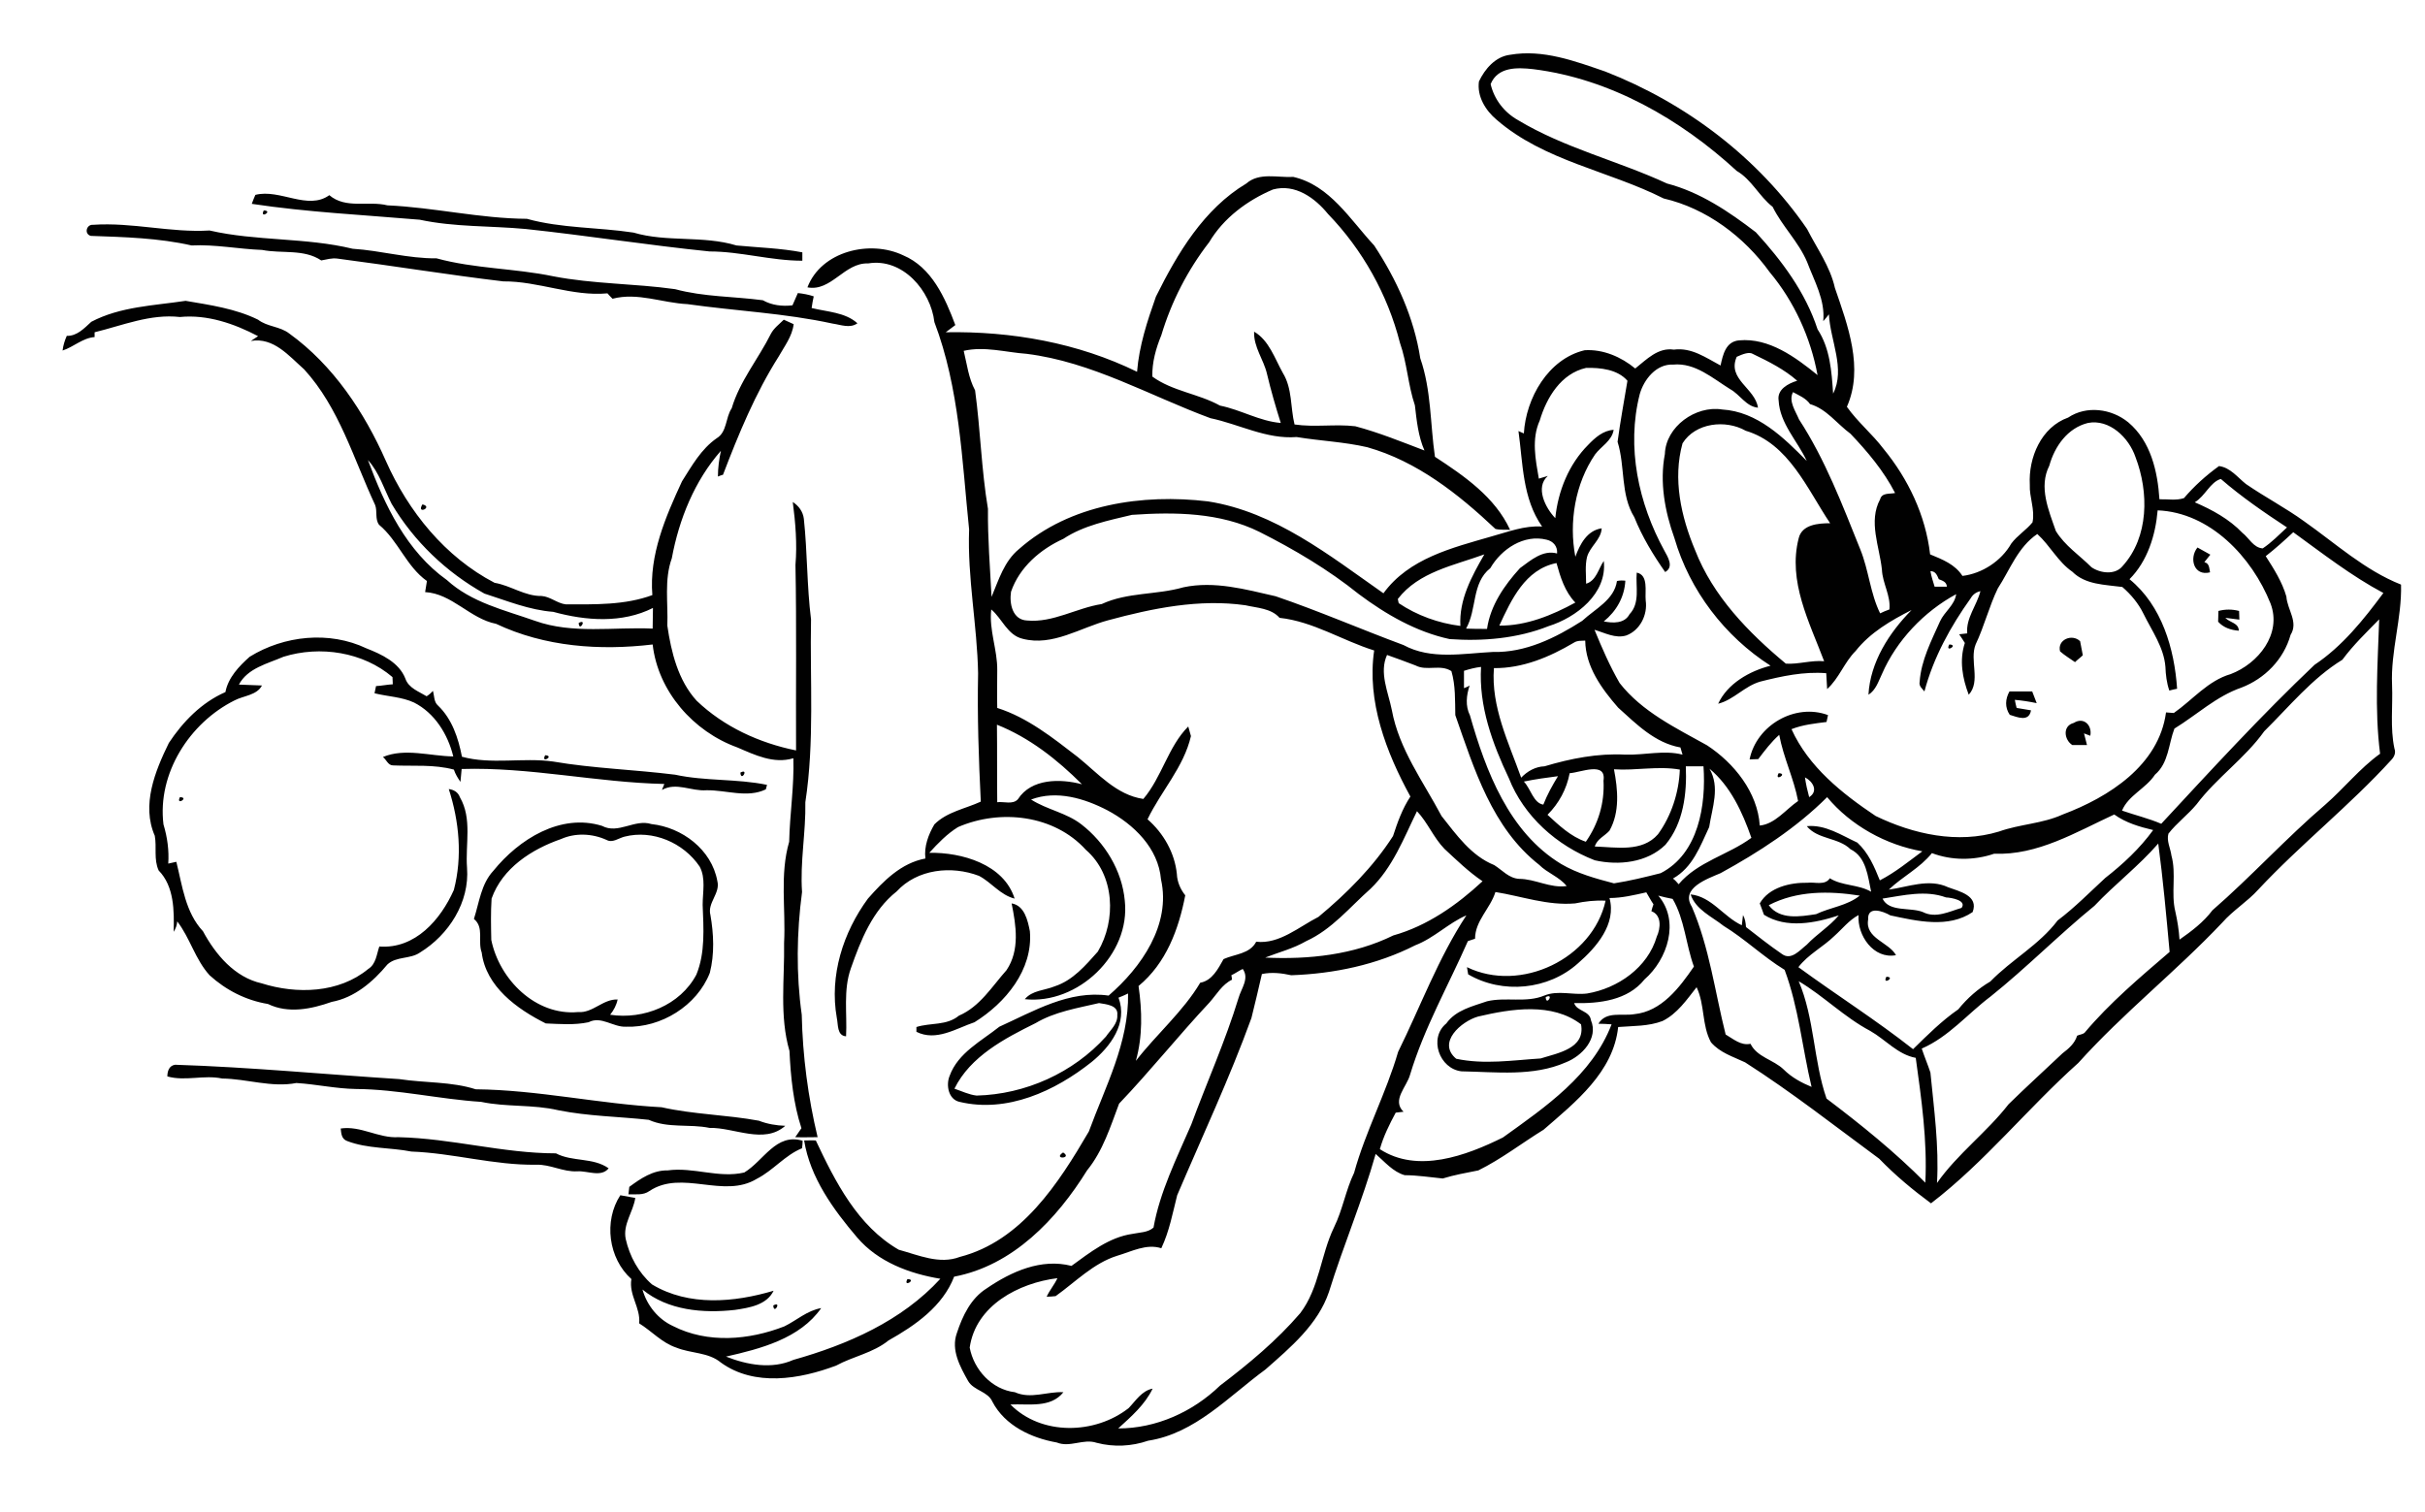 <?xml version="1.0" encoding="utf-8"?>
<!-- Generator: Adobe Illustrator 21.0.2, SVG Export Plug-In . SVG Version: 6.00 Build 0)  -->
<svg version="1.2" baseProfile="tiny" id="Layer_1" xmlns="http://www.w3.org/2000/svg" xmlns:xlink="http://www.w3.org/1999/xlink"
	 x="0px" y="0px" viewBox="0 0 810 505" overflow="scroll" xml:space="preserve">
<path fill="#010101" d="M396.3,467.3C396.8,467.8,396.8,467.8,396.3,467.3 M214.3,444.3C214.8,444.8,214.8,444.8,214.3,444.3
	 M258.3,436.1C261.3,434.5,258.4,439.4,258.3,436.1 M315.3,435.3C315.8,435.8,315.8,435.8,315.3,435.3 M303.1,427.3
	C306.4,427.4,301.5,430.3,303.1,427.3 M275.3,403.3C275.8,403.8,275.8,403.8,275.3,403.3 M224.3,396.3
	C224.8,396.8,224.8,396.8,224.3,396.3 M355.1,385C358.4,387.1,351.5,387.4,355.1,385 M117.3,384.3
	C117.8,384.8,117.8,384.8,117.3,384.3 M248.6,391.7c6.5-3.9,10.6-13.3,19.5-10.6c0,0.6-0.1,1.9-0.2,2.5c-5.7,2.3-9.6,7.4-15.1,10.2
	c-11.1,6.8-25-3.2-35.9,4.1c-2.1,1.5-4.6,1-7,1.1c0.1-0.6,0.2-1.9,0.3-2.5c3.8-2.8,7.9-5.6,12.8-5.5
	C231.6,389.8,240.1,393.7,248.6,391.7 M153.3,380.3C153.8,380.8,153.8,380.8,153.3,380.3 M113.8,377c6.7-1,12.6,3.3,19.3,2.9
	c17.7,0.4,35,5.4,52.6,5.4c5.5,2.9,12.4,1.3,17.6,5c-2.5,3.1-7,0.8-10.4,1c-4.8,0.3-9.1-2.4-13.9-2.2c-14,0.2-27.7-3.9-41.6-4.4
	c-7.1-1.4-14.6-0.9-21.4-3.5C114,380.5,114,378.6,113.8,377 M648.3,374.3C648.8,374.8,648.8,374.8,648.3,374.3 M257.3,367.3
	C257.8,367.8,257.8,367.8,257.3,367.3 M185.3,360.3C185.8,360.8,185.8,360.8,185.3,360.3 M312.3,359.3
	C312.8,359.8,312.8,359.8,312.3,359.3 M58.5,355.7c25,0.8,49.9,3.2,74.9,4.8c8.5,1.3,17.4,0.8,25.5,3.4c20.8,0.2,41.3,4.9,62.1,6
	c10.6,2.4,21.7,2.5,32.5,4.5c2.8,1.1,5.8,1.6,8.8,1.7c-7.1,6.3-17.1,0.5-25.3,0.7c-6.7-1.4-13.9,0.2-20.3-2.7
	c-10.1-1.1-20.2-1.2-30.2-3.2c-8.5-2-17.3-1-25.8-2.8c-14-0.9-27.7-4.2-41.8-4.3c-6.7-0.1-13.3-1.6-19.9-2
	c-8.3,1.6-16.5-1.4-24.8-1.5c-6.1-1.3-12.3,1-18.3-0.7C55.9,358,56.4,356,58.5,355.7 M650.3,349.3
	C650.8,349.8,650.8,349.8,650.3,349.3 M309.3,349.3C309.8,349.8,309.8,349.8,309.3,349.3 M638.3,347.3
	C638.8,347.8,638.8,347.8,638.3,347.3 M505.3,339.3C505.8,339.8,505.8,339.8,505.3,339.3 M512.3,331.3
	C512.8,331.8,512.8,331.8,512.3,331.3 M73.3,330.3C73.8,330.8,73.8,330.8,73.3,330.3 M630.1,326.3
	C633.4,326.4,628.5,329.3,630.1,326.3 M465.3,325.3C465.8,325.8,465.8,325.8,465.3,325.3 M353.3,324.3
	C353.8,324.8,353.8,324.8,353.3,324.3 M628.3,323.3C628.8,323.8,628.8,323.8,628.3,323.3 M494.3,318.3
	C494.8,318.8,494.8,318.8,494.3,318.3 M312.3,316.3C312.8,316.8,312.8,316.8,312.3,316.3 M677.3,313.3
	C677.8,313.8,677.8,313.8,677.3,313.3 M71.3,311.3C71.8,311.8,71.8,311.8,71.3,311.3 M596.3,302.3
	C596.8,302.8,596.8,302.8,596.3,302.3 M337.9,301.8c4.3,0.7,5.4,5.7,6.1,9.3c1.1,12.9-8.2,24-18.5,30.4c-6.2,2.1-12.8,6.5-19.4,3.2
	c0-0.4,0-1.2,0-1.6c4.7-1.5,10.1-0.4,14.2-3.8c7-3,11-9.7,15.9-15.2C340.7,317.4,339.4,309.2,337.9,301.8 M39.3,302.3
	C39.8,302.8,39.8,302.8,39.3,302.3 M506.3,301.3C506.8,301.8,506.8,301.8,506.3,301.3 M620.3,293.3
	C620.8,293.8,620.8,293.8,620.3,293.3 M487.3,293.3C487.8,293.8,487.8,293.8,487.3,293.3 M464.3,292.3
	C464.8,292.8,464.8,292.8,464.3,292.3 M316.3,292.3C316.8,292.8,316.8,292.8,316.3,292.3 M655.3,290.3
	C655.8,290.8,655.8,290.8,655.3,290.3 M483.3,289.3C483.8,289.8,483.8,289.8,483.3,289.3 M453.3,289.3
	C453.8,289.8,453.8,289.8,453.3,289.3 M326.3,282.3C326.8,282.8,326.8,282.8,326.3,282.3 M187.4,280.3c-9.8,3.4-19.6,9.7-23.2,19.9
	c-0.3,4.6-0.2,9.2-0.1,13.8c2.7,13.2,14.8,25.4,29,24.1c4.9,0.4,8.3-4.4,13.2-4.2c-0.4,1.9-1.3,3.6-2.5,5.1
	c11.2,1.7,23.4-3.2,28.8-13.4c3-7.3,2.4-15.5,2.1-23.3c0-4.3,1.1-8.9-1-12.8c-5.4-8-15.7-12.4-25.1-10c-2,0.5-4,2.2-6,1.1
	C197.8,278.4,192.1,278.2,187.4,280.3 M164.8,290.9c8.5-10.5,22.4-19.3,36.3-15c5.4,2.9,10.9-2.4,16.5-0.6c10.2,1.1,20.1,8.5,22,19
	c1.1,4.1-3.4,7.3-2.3,11.4c1.1,6.3,1.4,13-0.2,19.3c-4.3,11-16.3,18.4-28,18c-4.3,0.2-8.3-3.7-12.5-1.5c-4.7,1-9.6,0.6-14.3,0.4
	c-9.6-4.8-20-12.3-21.4-23.7c-1.4-3.7,0.9-8.4-2.6-11.2C160.1,301.4,160.7,295.3,164.8,290.9 M144.3,271.3
	C144.8,271.8,144.8,271.8,144.3,271.3 M386.3,270.3C386.8,270.8,386.8,270.8,386.3,270.3 M60.1,266.3
	C63.4,266.4,58.6,269.3,60.1,266.3 M149.3,262.3C149.8,262.8,149.8,262.8,149.3,262.3 M594.1,258.3
	C597.4,258.4,592.5,261.3,594.1,258.3 M247.3,258.1C250.3,256.5,247.5,261.4,247.3,258.1 M314.3,253.3
	C314.8,253.8,314.8,253.8,314.3,253.3 M239.3,252.3C239.8,252.8,239.8,252.8,239.3,252.3 M182.1,252.3
	C185.4,252.5,180.5,255.3,182.1,252.3 M524.3,247.3C524.8,247.8,524.8,247.8,524.3,247.3 M259.3,247.3
	C259.8,247.8,259.8,247.8,259.3,247.3 M385.3,243.3C385.8,243.8,385.8,243.8,385.3,243.3 M694.3,245.3
	C694.8,245.8,694.8,245.8,694.3,245.3 M692.7,241.5c3.3-2.1,6.2,0.8,5.5,4.3c-0.5-0.2-1.6-0.6-2.1-0.8c0.3,1.3,0.7,2.6,1,3.9
	c-1.6,0-3.3,0-4.9,0C689.5,247.2,688.8,242.5,692.7,241.5 M651.3,236.3C651.8,236.8,651.8,236.8,651.3,236.3 M671.2,231
	c2.5,0,5,0,7.6,0c0.5,1.3,1,2.6,1.5,3.9c-2.4-0.5-4.9-0.9-7.3-1.1c0.1,0.7,0.4,2,0.6,2.7c1.6,0.3,3.2,0.5,4.8,0.8
	c-0.7,4-4.5,2.3-7.1,1.5C669.6,236.3,669.8,233.5,671.2,231 M510.3,231.3C510.8,231.8,510.8,231.8,510.3,231.3 M122.3,227.3
	C122.8,227.8,122.8,227.8,122.3,227.3 M653.3,222.3C653.8,222.8,653.8,222.8,653.3,222.3 M66.3,222.3
	C66.8,222.8,66.8,222.8,66.3,222.3 M651.1,215.3C654.4,215.4,649.5,218.3,651.1,215.3 M591.3,214.3
	C591.8,214.8,591.8,214.8,591.3,214.3 M506.3,214.3C506.8,214.8,506.8,214.8,506.3,214.3 M688.1,217.6c-1-3.9,4-6,6.7-3.4
	c0.3,1.6,0.6,3.1,0.9,4.7c-0.8,0.8-1.8,1.5-2.6,2.3C691.4,220,689.7,219,688.1,217.6 M471.3,213.3
	C471.8,213.8,471.8,213.8,471.3,213.3 M83.4,219.4c11.5-7.1,26.6-8.7,39-2.8c5.1,2,10.9,4.7,13,10.1c1.1,3.2,4.5,4.3,7.1,5.9
	c0.8-0.5,1.5-1.1,2.1-1.8c0.5,1.7,0.3,3.7,1.7,4.9c4.7,4.5,6.8,10.9,8,17.1c9.8,2.7,20.4,0.2,30.4,1.6c13.4,2.3,27.2,2.7,40.8,4.4
	c10.1,2.2,20.6,1.3,30.7,3.4c-0.1,0.4-0.3,1.1-0.4,1.5c-6.2,3-13.2,0.2-19.8,0.3c-5.1,0.4-10.1-2.8-14.9-0.1c0.2-0.5,0.6-1.5,0.8-2
	c-22.7-0.5-44.9-5.7-67.7-5c-0.1,1.4-0.3,2.9-0.4,4.3c-0.9-1.3-1.7-2.6-2.2-4.1c-6.7-1.8-13.5-1.1-20.3-1.4c-1.7,0-2.2-1.9-3.4-2.8
	c7.3-3.1,15.8-0.3,23.5-0.2c-1.8-7.4-6.2-14.5-13.1-18c-4.1-1.9-8.8-2-13.2-3.1c0.1-0.6,0.4-1.8,0.5-2.4c1.9-0.1,3.7-0.5,5.6-0.6
	c0-0.6-0.1-1.8-0.1-2.4c-9.8-8.4-24.2-10.6-36.4-6.8c-5.3,2.3-12,3.8-14.9,9.3c2.6,0.1,5.1,0.2,7.7,0.3c-1.7,3.3-6.2,3.4-9.2,5
	c-15,7.5-25.8,24.4-23.7,41.4c1.3,4.3,1.9,8.7,1.6,13.1c0.9-0.2,1.8-0.4,2.7-0.6c2,8,3,16.9,8.9,23.2c4.2,7.8,10.6,15.4,19.6,17.4
	c11.7,3.7,25.8,3.3,35.6-4.8c2.6-1.6,2.8-4.9,3.7-7.5c12,0.9,20.5-9,24.9-18.9c2.9-11.1,1.8-22.9-1.7-33.7c1.6,0.2,3.1,1,3.7,2.7
	c4.2,7.2,1.8,15.7,2.4,23.6c0.9,11.5-6.1,22.4-15.7,28.3c-3.3,2.3-7.9,1.2-10.9,4c-4.8,5.8-11,11.1-18.6,12.5
	c-6.8,2.4-14.5,4-21.3,0.7c-7.3-1.2-14-4.6-19.5-9.6c-4.8-5.3-6.5-12.4-10.8-18c-0.1,1.3-0.5,2.4-1.2,3.5c0.2-7,0.2-15.2-5-20.5
	c-1.7-3.7-0.6-7.8-1.3-11.6c-4.5-10.3,0.1-21.6,4.7-31c4.7-7.1,10.9-13.5,18.9-17C76.2,226.4,79.8,222.6,83.4,219.4 M193.3,208.1
	C196.3,206.5,193.4,211.4,193.3,208.1 M157.3,208.3C157.8,208.8,157.8,208.8,157.3,208.3 M551.3,207.3
	C551.8,207.8,551.8,207.8,551.3,207.3 M741,204.1c2.3-0.6,4.6-0.6,6.9,0c0,0.7,0.1,2.2,0.1,2.9c-1.6-0.2-3.1-0.4-4.7-0.6
	c1.5,1.6,4.5,1.7,4.5,4.3c-2.6-0.2-5.1-1-6.9-3C740.9,206.5,741,205.3,741,204.1 M554.3,200.3C554.8,200.8,554.8,200.8,554.3,200.3
	 M544.3,199.3C544.8,199.8,544.8,199.8,544.3,199.3 M541.3,192.3C541.8,192.8,541.8,192.8,541.3,192.3 M734,182.9
	c1.5,0.8,2.9,1.6,4.3,2.4c-0.7,0.8-1.3,1.7-2,2.5c1.7,0.4,1.6,2,1.9,3.4C732.8,192.6,731.1,186.5,734,182.9 M354.3,183.3
	C354.8,183.8,354.8,183.8,354.3,183.3 M484.3,180.3C484.8,180.8,484.8,180.8,484.3,180.3 M257.3,178.3
	C257.8,178.8,257.8,178.8,257.3,178.3 M530.3,176.3C530.8,176.8,530.8,176.8,530.3,176.3 M141.1,168.5
	C144.9,169.4,138.9,172.1,141.1,168.5 M406.3,165.3C406.8,165.8,406.8,165.8,406.3,165.3 M756.3,162.3
	C756.8,162.8,756.8,162.8,756.3,162.3 M522.3,156.3C522.8,156.8,522.8,156.8,522.3,156.3 M334.3,152.3
	C334.8,152.8,334.8,152.8,334.3,152.3 M539.3,151.3C539.8,151.8,539.8,151.8,539.3,151.3 M554.3,150.3
	C554.8,150.8,554.8,150.8,554.3,150.3 M696.3,135.3C696.8,135.8,696.8,135.8,696.3,135.3 M262.3,130.3
	C262.8,130.8,262.8,130.8,262.3,130.3 M327.3,123.3C327.8,123.8,327.8,123.8,327.3,123.3 M621.3,118.3
	C621.8,118.8,621.8,118.8,621.3,118.3 M608.3,109.3C608.8,109.8,608.8,109.8,608.3,109.3 M122.9,153.7c5.6,15.1,12.9,30.5,26.4,40.1
	c8.2,7.5,19.2,10,29.4,13.6c12.6,4.5,26.2,2,39.3,2.6c0-2.3,0.1-4.6,0.1-6.9c-10.3,5.2-22.4,4.3-33.3,1.3c-8-0.6-15.5-3.7-23-6.1
	c-12.7-7.1-23.5-17.4-31-30C128.3,163.4,126.6,157.7,122.9,153.7 M30.5,107.5c9.7-5.1,20.9-5.4,31.5-7c8.2,1.4,16.7,2.6,24.2,6.3
	c3.1,2.4,7.3,2.2,10.4,4.6c14.7,10.6,25.1,26.3,32.3,42.6c7.5,16.9,19.8,32.1,36.3,40.7c5.4,0.9,10.1,4.5,15.7,4.4
	c2.9,0.2,5.3,2.5,8.1,2.8c9.7,0,19.7,0.3,28.9-3.1c-1.1-13.4,4.4-26.1,9.9-38c3.3-5.2,6.4-10.8,11.6-14.4c3.5-2.1,2.9-6.9,5-10
	c2.7-9.1,8.9-16.5,13.1-24.9c1-1.9,2.8-3.2,4.3-4.7c1.1,0.5,2.2,1,3.3,1.5c-0.5,4.1-3.1,7.4-5,10.8c-7.8,12.3-13.4,25.9-18.6,39.5
	c-0.4,0.1-1.3,0.4-1.7,0.6c0-2.9,0.4-5.8,1-8.6c-8.8,10-14,22.9-16.4,35.9c-2.6,7.2-1.2,15-1.5,22.5c1.3,8.9,3.6,18.3,9.8,25.1
	c9.1,8.7,20.9,14.1,33.2,16.6c-0.1-20.7,0.2-41.4-0.2-62c0.6-7,0-14.1-0.9-21c2,1.3,3.4,3.2,3.7,5.6c1.2,11.2,1,22.5,2.4,33.6
	c-0.4,20.4,1.2,40.9-1.9,61.1c0.2,10-1.8,19.9-1.1,30c-1.8,13.6-2,27.4-0.1,41c0.3,13.8,2.1,27.5,5.3,40.9c-2.5,0-5,0.1-7.5,0
	c0.8-1,1.4-2.1,2.1-3c-2.7-8.2-3.6-17.2-4-25.8c-3.4-11.7-1.6-24.1-1.8-36.1c0.6-11.3-1.5-22.8,1.7-33.8c0.2-9.3,1.7-18.5,1.4-27.9
	c-6.5,2-12.9-1.1-18.7-3.6c-14.7-5.3-26.5-18.7-28.3-34.4c-17.7,2.1-36,0.8-52.3-6.9c-8.7-1.7-14.7-10.1-23.7-10.6
	c0.2-1.2,0.4-2.5,0.6-3.7c-6.9-4.9-9.6-13.5-16-18.8c-1.4-1.9-0.5-4.5-1.3-6.6c-7.2-15.4-12-32.5-23.7-45.3
	c-5.1-4.5-10.2-10.8-17.8-9.5c0.6-0.4,1.8-1.2,2.4-1.6c-8-4.2-17-7.3-26.1-6.4c-9.9-1.1-19.1,2.8-28.5,5.1c0,0.4,0,1.2,0,1.6
	c-4,0.3-7,3.3-10.7,4.5c0.2-1.7,0.7-3.3,1.4-4.9C25.7,112.3,28.1,109.7,30.5,107.5 M189.3,98.3C189.8,98.8,189.8,98.8,189.3,98.3
	 M278.3,83.3C278.8,83.8,278.8,83.8,278.3,83.3 M132.3,76.3C132.8,76.8,132.8,76.8,132.3,76.3 M107.3,85.3
	C107.8,85.8,107.8,85.8,107.3,85.3 M30.3,78.8c-2.3-0.7-1.4-3.9,0.8-3.7C44.2,74.2,57,77.8,70,77c15.6,3.6,32.1,2.3,47.8,6.1
	c9.4,0.6,18.5,3.3,28,3.2c12.8,3.5,26,3.3,39,6c13.4,2.6,27.2,2.4,40.7,4.3c9.6,2.6,19.5,2.4,29.3,3.7c3,1.7,6.5,2.1,9.9,1.7
	c0.6-1.4,1.2-2.7,1.8-4.1c1.8,0.2,3.5,0.5,5.3,1.1c-0.3,1.3-0.5,2.6-0.7,3.9c5.2,1.3,11.2,1.4,15.3,5.1c-2.5,1.8-5.5,0.5-8.3,0.1
	c-16.1-3.5-32.2-4.2-48.5-6.5c-8.4-0.4-16.6-4-25-1.8c-0.4-0.4-1.3-1.3-1.7-1.8c-11.8,1.1-23.1-4.1-34.8-4
	c-18.5-2.2-36.8-5.2-55.3-7.6c-1.9-0.3-3.7,0.3-5.5,0.6c-5.8-3.9-13.2-2.2-19.7-3.5C79.6,83.2,71.9,81.6,64,82
	C53,79.5,41.6,79.2,30.3,78.8 M88.1,70.3C91.4,70.4,86.6,73.3,88.1,70.3 M435.3,66.3C435.8,66.8,435.8,66.8,435.3,66.3 M85.3,65.1
	c8.2-2.1,17.5,5.3,24.7,0.1c5.5,4.7,13,1.8,19.4,3.4c15.6,0.7,30.9,4.4,46.6,4.5c11.5,3.2,23.8,2.8,35.6,4.6
	c11.1,3.3,23.2,0.9,34.4,4.3c7.3,0.7,14.7,0.9,22,2.3c0,0.7,0,2.1,0,2.8c-10.5,0-20.6-3.1-31-3.1c-20.6-2.1-40.8-5.3-61.4-7.5
	c-11.8-1.1-23.8-0.6-35.4-3.1c-18.7-1.6-37.5-2.5-56.1-5.3C84.5,67,84.9,66,85.3,65.1 M411.3,62.3C411.8,62.8,411.8,62.8,411.3,62.3
	 M493.7,339.6c-5.6,1.6-13.8,8.7-7.3,14.1c9.4,2,18.8,0.5,28.2-0.1c5.7-1.8,15-3.3,13.5-11.4C518.4,334.8,504.8,337,493.7,339.6
	 M345.9,341.8c-10.3,5.1-21.8,11.1-27.1,21.9c2.4,0.8,4.8,2,7.4,2.3c16.3-0.4,32.3-7.6,43.2-19.7c1.5-2.2,4-4.3,3.8-7.2
	c0.4-3.3-3.7-3.6-6.1-4C359.8,336.8,352.3,338,345.9,341.8 M523.3,334.3C523.8,334.8,523.8,334.8,523.3,334.3 M516.3,333.1
	C516.4,336.4,519.3,331.6,516.3,333.1 M372.3,333.3C372.8,333.8,372.8,333.8,372.3,333.3 M600.8,327.8c5.3,12.4,4.9,26.5,9.3,39.2
	c11.5,8.7,22.8,17.8,33,28.1c0.7-14.1-1.3-27.9-3.2-41.7c-6-1.1-10.1-6.1-15.2-9C616,339.8,609.1,332.7,600.8,327.8 M472.7,315.8
	c-12.8,6.5-27.1,9.5-41.4,10c-3.2-0.7-6.5-1.1-9.8-0.4c-1.1,4.9-2.3,9.8-3.5,14.7c-7.3,20.1-16.4,39.5-24.8,59.2
	c-1.5,5.9-2.6,12-5.3,17.7c-5-1.6-9.9,1.1-14.7,2.5c-8,2.5-14,8.8-20.6,13.5c-0.8,0.1-2.3,0.2-3,0.2c1-2.2,2.6-4,3.6-6.2
	c-12.9,1.6-27.3,9.1-29.3,23.2c1.4,7.4,7.4,14,15.1,14.9c5.3,2.4,10.8-0.3,16.2,0c-4.3,5.4-11.6,3.8-17.7,4.1
	c10.4,10.5,28.3,10,39.5,1.2c2.4-2.5,4.4-5.8,8-6.5c-2.5,5.3-7.2,9.4-11.5,13.3c12.7,0,24.9-5.5,34-14.3c9.6-7.3,18.9-15,26.8-24.2
	c6.4-8.4,6.8-19.4,11.3-28.7c2.9-5.9,3.9-12.4,6.7-18.2c3.8-13.8,10.7-26.6,14.7-40.4c7.5-15.2,13.4-31.3,22.8-45.6
	C483.9,308.3,479,313.4,472.7,315.8 M615.3,305.3C615.8,305.8,615.8,305.8,615.3,305.3 M628.8,300.2c2.2,4.6,9.3,2.8,13.5,4.5
	c4.3,2.2,8.8-0.2,12.9-1.4c1.8-2.5-3.3-3.4-5.2-3.5C643.2,297.3,635.9,299.1,628.8,300.2 M590.8,302.4c3.7,5,10.5,3.8,15.8,3
	c4.8-2.3,10.4-2.8,14.6-6.2C611,297.6,600.2,297.5,590.8,302.4 M499.5,298c-1.7,5.5-6.8,9.6-6.8,15.6c-0.6,0.2-1.8,0.6-2.4,0.8
	c-6.5,14.8-14.6,29-19.3,44.6c-1.1,4.1-6.2,8.5-2.2,12.4c-0.9,0.1-1.7,0.2-2.6,0.3c-2.1,3.9-4.1,7.9-5.3,12.2
	c12.6,8.2,28.8,2.2,41.1-3.9c14.2-10.2,29.8-20.8,36.3-37.8c-1.5-0.1-2.9-0.2-4.4-0.2c2.6-4.3,7.8-2.5,12-3.2
	c9.1-0.9,15.1-8.9,19.9-15.9c-2.7-7.4-3.1-15.8-7.1-22.6c-1.6-0.3-3.3-0.7-4.8-1.1c7.3,8.5,3.1,21.3-4.6,28
	c-5.6,7-15.1,8.1-23.5,7.9c0.9,2.8,5.2,2.5,5.6,5.7c2.6,6.1-3,12-8.4,14.1c-10.9,4.8-23.3,3.2-34.8,3c-7.4-0.8-11.1-11.1-5.1-16
	c3.2-4.5,8.7-5.7,13.6-7.4c6.2-1.5,13.1,0.6,19.1-1.9c4.6-1.9,9.5-0.1,14.3-0.7c10.3-1.7,20.3-8.7,23.3-19c1.3-2.8,1.7-7.2-1.8-8.5
	c0.2-0.8,0.4-1.5,0.7-2.3c-0.9-1.3-1.6-2.7-2.4-4c-4,0.9-8.1,1.9-12.3,1.9c2.4,8.7-4.4,16.5-10.5,21.8c-9.9,8.9-25.2,10.4-36.7,3.7
	c-0.1-0.6-0.3-1.8-0.4-2.4c17.9,8.7,42-2.8,46.3-22.2c-3.4-0.2-6.8,0.2-10.2,0.9C516.9,302.6,508.3,299.4,499.5,298 M699.6,302.6
	c-11.9,9.7-22.7,20.7-34.7,30.3c-7.7,5.8-14,13.5-23,17.4c0.9,2.7,2,5.3,2.9,8c1.2,12.3,2.9,24.5,2.2,36.9
	c6.9-9.8,16.6-16.9,23.9-26.3c5.9-5.8,12-11.3,18-17c2.1-1.6,4.1-3.3,4.9-5.9c0.8-0.4,1.8-0.4,2.5-1c8.4-10,18.5-18.5,28.4-27
	c-1.1-12.1-2.2-24.2-3.8-36.2C714.4,289.3,706.4,295.4,699.6,302.6 M666.1,285.2c-6.7,2.3-14.2,2.3-20.8-0.2c-4,5-9.8,7.8-14.4,12.2
	c6.5-0.9,13.4-3.8,19.8-0.8c3.8,1.4,10.3,2.8,8.2,8.3c-8.1,5.5-18.6,3-27.5,1.1c-2.4-1.4-7.7-3.3-7.4,1.4c-1.1,6.3,7,7.6,9.3,11.9
	c-7.5,1.4-13-6.6-12.5-13.4c-3.2,1.7-5.4,4.6-8.1,7c-3.8,3.7-8.7,6.1-12,10.4c12.7,9.3,26,17.7,38.3,27.4c4.8-4.7,9.6-9.5,15.1-13.3
	c3-3.7,6.6-6.9,10.7-9.3c7.1-7.3,16.3-12.2,22.5-20.4c5.7-4.3,10.7-9.4,15.9-14.2c5.9-4.6,11.5-9.8,16-16c-4.6-1.1-9.1-2.4-13-5.2
	C693.4,278,680.6,285.8,666.1,285.2 M473.3,271c-4.4,9-8.1,18.8-15.5,25.9c-6.9,6.1-12.9,13.6-21.5,17.5c-4.3,2.5-9.1,3.7-13.7,5.5
	c14.5,0.7,29.6-0.9,42.8-7.4c11.4-3.2,21.3-10.2,29.8-18.1c-4.6-3.1-8.6-7-12.7-10.8C478.8,279.8,476.9,274.8,473.3,271
	 M574.7,291.7c-4.4,1.9-13.5,5-9.6,11.2c5.9,13.7,7.7,28.4,11.3,42.7c2.6,1.5,5.1,3.8,8.3,3.1c2.2,4.5,7.7,5.3,11.1,8.6
	c2.6,2.6,5.9,4.4,9.3,5.8c-3.1-13-4.3-26.5-9-39.1c-7.2-4.4-13.2-10.3-20.4-14.7c-3.9-3.1-9.3-5.4-11-10.5c7,0.7,11,7.5,17.1,10.3
	c0.1-0.8,0.3-2.5,0.4-3.4c0.7,1.2,0.9,2.6,1,4c4,3.1,7.9,6.2,12,9c3.1,2.3,6-1.3,8.3-3.1c3.3-3.5,7.6-6.1,10.7-9.8
	c-7.9,2.6-17.5,4.5-25-0.2c-0.5-1.3-0.9-2.6-1.4-3.8c3.1-5.4,10.2-7,16-6.9c2.4-0.3,5.8,1,7.4-1.5c4.1,2.6,9.5,2,13.8,4.5
	c-1.1-5.1-1.6-11.6-6.9-14.2c-4.1-4-10.9-3.2-14.6-7.7c6.2-0.6,11.5,3,16.9,5.5c3.7,3.4,5.7,8.1,7.5,12.6c5.1-2.6,9.6-6.3,14.2-9.7
	c-12.1-2.1-23.9-8.6-31.8-18.1C600.1,276.5,587.5,284.7,574.7,291.7 M602.9,259.7c0.3,2.2,0.8,4.4,1.4,6.6
	C607.5,264.3,605.5,261,602.9,259.7 M509,261.1c2.3,2.4,3.2,7.2,6.5,7.7c1.3-3.3,3-6.4,4.9-9.5C516.6,259.8,512.8,260.3,509,261.1
	 M571,256.8c3.6,6.2,0.9,13-0.1,19.5c-3,6.4-5.5,13.5-12.1,17.2c0.7,0.5,1.3,1.2,1.9,1.9c6.4-7.6,16.6-9.8,24.3-15.5
	C582,271.3,578,262.6,571,256.8 M524.3,258.3c-1,5.3-3.6,10.1-7.4,13.9c3.8,3.5,7.8,7.3,12.8,9c4.2-6,6.3-13,5.9-20.4
	C536.6,254.2,527.9,258.1,524.3,258.3 M539.1,257c1.3,6.7,2,14.3-1.5,20.5c-1.6,1.8-4.2,2.8-4.9,5.3c7.1,0.2,15.8,2,21.1-4.1
	c4.5-6.2,7-14,7.3-21.6C553.8,255.8,546.4,257.5,539.1,257 M333,242.1c0.1,8.6,0,17.3,0.1,25.9c2.2-0.3,5.2,0.9,6.9-1
	c4.5-7,14.2-6.9,21.4-5C353.1,253.7,343.8,246.4,333,242.1 M489,224.1c0,1.9,0,3.8,0,5.8c0.5-0.2,1.5-0.6,1.9-0.9
	c-1.1,3.2-1.5,6.8,0.1,10c5.3,18.6,13,39,30.4,49.6c5.4,3.2,11.6,4.9,17.7,6.5c5.2-0.8,10.5-2.1,15.6-3.4
	c12.7-6.5,15.2-22.8,14.3-35.7c-2,0-4,0-5.9,0c0.4,9.1-0.8,19-6.8,26.2c-6.1,6-15.6,7-23.6,5.2C520,282.5,509,272.7,504,260
	c-5.5-11.6-10.1-24.1-9.3-37.2C492.8,223,490.9,223.5,489,224.1 M610.3,221.3C610.8,221.8,610.8,221.8,610.3,221.3 M463.3,218.8
	c-2.7,5.9,0.4,12.4,1.6,18.4c2.4,13.1,10.5,23.9,16.6,35.4c5,6.3,9.9,13.3,17.6,16.4c2.7,1.7,4.9,4.4,8.3,4.6
	c5.4,0,10.4,3.2,15.9,2.4c-2.5-3.1-6.4-4.3-9.2-7.1c-15.7-12.3-21.7-32-28-50c-0.1-4.9,0.1-9.9-1.3-14.7c-3.7-2.4-8.2,0.1-12-1.9
	C469.6,221.1,466.5,219.9,463.3,218.8 M525.7,214.7c-8.1,4.8-17.1,8.6-26.7,8.5c-1,12.9,4.9,24.8,9.1,36.6c2.1-2.2,4.8-3.7,7.8-3.8
	c8.7-2.6,17.8-4.4,27-3.9c6.4,0.2,12.9-1.6,19.1,0c-0.2-0.6-0.5-1.8-0.7-2.4c-8.5-1.5-14.7-7.8-20.8-13.3
	c-5.5-6.3-10.9-13.7-11-22.4C528.4,214.1,526.9,213.9,525.7,214.7 M782.4,220.4c-10.1,6.2-17.7,15.6-26.1,23.9
	c-6.5,9.1-15.9,15.5-22.6,24.4c-2.9,3.5-6.6,6.2-9.4,9.8c-0.7,2.4,0.7,4.9,1,7.3c1.7,6.1-0.2,12.6,1.3,18.7c0.7,3.1,1.2,6.2,1.4,9.4
	c4-2.8,8-5.8,11-9.8c13-11.3,24.6-24.1,37.7-35.3c6.3-5.5,11.5-12.1,18.3-17c-1.9-14.9-0.8-30-0.3-44.9
	C790.5,211.2,786.1,215.4,782.4,220.4 M370.2,207.2c-9.4,2.5-18.6,8.8-28.6,6.2c-5.1-1.2-6.9-6.8-10.5-9.8c-0.8,6.9,2.1,13.5,2,20.3
	c0,4.2-0.1,8.4,0,12.6c10.1,3.2,18.6,10,26.9,16.4c6.7,5.4,12.9,12.7,21.9,14c6.2-7.3,8.3-17.5,15-24.2c0.3,1,0.6,2.1,0.9,3.2
	c-2.4,10.4-10,18.4-14.5,27.8c5.3,4.6,9.1,11.2,9.8,18.3c0.1,2.6,1.2,5.1,2.8,7.1c-2.2,11.4-6.4,22.7-15.6,30.3
	c1.2,8.3,1.4,16.8-0.9,25c6.9-8.9,15.8-16.5,21.5-26.1c4-0.7,6-4.7,7.8-7.9c3.8-1.7,8.8-1.7,10.9-5.8c7.7,0.9,14.3-5,20.8-8.3
	c9.4-7.8,18.3-16.7,24.9-27c1.5-4.6,3.1-9.1,5.8-13.2c-8.1-14.8-14.6-31.8-12.1-48.8c-10.6-3.3-20.4-9.7-31.6-10.9
	c-2.8-3.2-7.5-3.3-11.4-4.2C400.6,200,385,203.2,370.2,207.2 M662.3,196.3C662.8,196.8,662.8,196.8,662.3,196.3 M644.8,190.8
	c0.3,1.8,0.9,3.5,1.4,5.2c1.4,0,2.7,0,4.1,0c-0.1-1.6-1.4-2-2.7-2.5C647,192.1,646.5,190.8,644.8,190.8 M500.8,209
	c9,0.1,17.7-3.5,25.4-7.7c-3.5-3.6-5-8.5-6.3-13.2C509.4,190.2,504.8,200.4,500.8,209 M466.9,200.1c0.1,0.4,0.2,1.1,0.3,1.4
	c6.1,4.1,13.3,6.7,20.6,7.6c-0.5-8.8,3.8-16.6,8-23.9C485.7,188.9,473.9,191,466.9,200.1 M497.8,189.8c-6.3,5-4.4,13.7-8.1,20.2
	c2.3,0.1,4.7,0.1,7,0.1c1.1-7.8,5.8-14.6,11-20.3c3.6-2.6,7.6-6.2,12.4-4.9c0.2-2.4-1.3-4.1-3.5-4.6
	C509,178.4,501.5,183.4,497.8,189.8 M756.8,185.8c2.7,4.2,5.5,8.6,6.9,13.5c0.3,4.4,4.1,8.5,1.4,12.8c-2.3,8.2-8.6,14.6-16.4,17.6
	c-8.4,2.9-14.9,9.1-22.4,13.7c-2,5.2-1.9,11.5-6.5,15.4c-3,4.6-8.9,6.9-11,12c4.3,1.5,8.9,2.6,13.1,4.4c16.7-18,33.3-36.1,51.2-53.1
	c9.3-6.2,16.4-15.1,23-24c-10.7-5.7-20.3-13.2-30.1-20.3C763,180.6,760,183.3,756.8,185.8 M733.1,167.8c5.8,2.5,11.5,5.6,15.9,10.2
	c2.2,1.7,3.7,5,6.8,5.2c3-2,5.5-4.6,8.1-7c-7.6-5-15.2-10.2-22.1-16.2C738.2,161.1,736.6,165.7,733.1,167.8 M562,148.1
	c-3.3,11.9-0.5,24.5,4.2,35.7c6,15.4,17.8,27.5,30.3,37.9c4.1,0.3,8.5-1.2,12.8-0.8c-4.9-13-12.2-26.7-8.5-41.1
	c1.1-4.6,6.6-5,10.5-5c-7.7-11.5-13.8-26.6-28.2-30.9C576.4,140.1,566.3,141.2,562,148.1 M697.4,141.3c-6.8,1.7-11.1,7.8-12.9,14.3
	c-3.6,7.1-0.2,14.9,2.2,21.8c3,4.9,7.9,8.1,11.9,12.1c2.9,2,7.9,2.7,10.4-0.4c8.8-9.7,8.8-24.7,4.3-36.4
	C711.1,146.2,704.6,139.9,697.4,141.3 M598.9,131c-1.6,3,0.9,6.4,2,9.1c8.8,13.5,14.5,28.6,20.5,43.5c2.8,6.9,3.3,14.6,6.6,21.3
	c1-0.5,2-0.9,3.1-1.3c0.5-4.6-2.3-8.7-2.5-13.3c-0.8-7.7-4.6-16.1-0.6-23.5c0.6-2.3,3.2-1.7,5-2.1c-3.8-7.4-9.2-13.8-14.9-19.8
	c-4.5-3.3-8-8.3-13.5-9.9C603.2,133,600.9,132.1,598.9,131 M580.1,119.2c-3.3,7.5,6.2,10.5,7.1,17c-4-0.4-6-4.4-9.3-6.2
	c-5.8-3.6-11.7-8.9-19-8.2c-5.6-0.3-9.8,4.9-11.2,9.9c-4.5,17.7-0.4,36.5,8.2,52.2c1.2,2.2,3.3,5.5,0.3,7.2
	c-4-5.7-7.7-11.8-10.3-18.3c-4.7-7.6-3-16.9-5.6-25.2c0.9-6.8,2.2-13.7,3.3-20.4c-3.3-3.8-9-4.4-13.8-4.3
	c-8.4,1.9-13.2,9.9-15.5,17.6c-2.8,6.2-1.4,13-0.3,19.4c1-0.3,2-0.6,3-0.9c-4.3,3.8-0.8,10.7,2.5,14.1c0.9-9,4.5-18,11-24.5
	c2.3-2.4,5-4.8,8.5-5c-0.6,3.7-4.2,5.5-6.2,8.2c-6.7,9.8-8.8,22.7-6.6,34.2c1.5-4.1,3.9-8.8,8.8-9.5c-0.2,3.8-3.9,6-4.9,9.6
	c-0.7,2.9-0.3,6-0.3,8.9c3.4-1,4.1-5,5.9-7.6c1.2,10.9-9.2,18.9-18.5,21.8c-10.3,4.1-21.9,5.1-33,4.3c-11.1-2.4-21.2-8.2-30.3-15
	c-10.2-8.2-21.5-14.9-33.2-20.8c-13.1-6.5-28.2-6.7-42.6-5.7c-7.9,1.9-16.1,3.5-22.9,8c-7.7,3.5-14.7,9.5-17.5,17.7
	c-0.6,4,0.5,9.4,5.4,9.6c8.6,0.8,16.5-4.2,24.9-5.5c8.6-4,18.3-3,27.3-5.6c10.4-2.2,20.7,0.7,30.8,3c14.4,4.9,28.4,11,42.7,16.3
	c9.2,5,19.9,2.8,29.9,2.3c10.8,0.3,20.9-4.7,29.8-10.4c4.3-4,10.7-7,11.6-13.3c0.9-0.2,1.9-0.2,2.8-0.1c-0.3,5.5-3,10.2-7.2,13.6
	c3,0.6,6.9,0.8,8.6-2.4c3.6-3.8,2-9.2,2.4-13.9c4,0.8,2.7,6.2,3,9.3c0.7,4.8-1.9,10-6.5,11.7c-3.6,1.1-7.2-0.9-10.6-1.9
	c2.5,6.1,5.1,12.1,8.4,17.8c7.5,9.6,18.8,15,29.2,20.8c9,5.9,16.9,15.7,17.6,26.8c5.1-0.5,8.7-5.4,12.8-8.2
	c-1.4-7.5-4.9-14.5-6.3-22.1c-2.7,2.4-4.8,5.2-7,8.1c-0.7,0-2.2,0.1-2.9,0.1c2.3-11.4,15.2-18.9,26.2-14.8c-0.1,0.6-0.4,1.7-0.5,2.3
	c-3.9,0.5-7.9,0.9-11.7,2.4c5.7,12.6,16.9,21.5,28.1,29c12.6,6.1,27.4,9.4,41.2,5.2c7-2.5,14.5-2.6,21.3-5.7
	c15.4-5.8,32.1-16.4,34.5-34.1c0.8,0.1,1.7,0.1,2.6,0.2c6.3-4.4,11.4-10.8,19-13c9.2-3.5,17.2-13.4,13.3-23.6
	c-6.2-15.5-20.2-30.4-37.7-31.1c-0.7,8.3-3.4,17-9.4,23c10.8,8.8,15,23.2,15.9,36.6c-0.6,0.1-1.9,0.4-2.6,0.6
	c-0.9-2.6-1.2-5.3-1.3-7.9c-0.5-6.5-4.5-12-7.3-17.7c-1.7-3.5-4.2-6.5-7.1-9c-5.8-0.8-12.3-0.7-16.7-5.1c-4.8-3.3-7.4-8.7-11.7-12.6
	c-6.5,4.4-9.1,11.9-13.2,18.2c-2.9,6-4.5,12.6-7.4,18.7c-2.1,5.3,1.8,12.3-2.3,16.8c-2.1-5.5-3.2-11.5-1.3-17.3
	c-0.6-1-1.3-2-1.9-2.9c0.7-0.1,2-0.2,2.7-0.3c-0.5-5.1,3.2-9.3,4.4-14.1c-1.4,0.3-2.5,1.1-3.2,2.3c-6.8,9.5-12.5,19.9-15.5,31.2
	c-0.8-1-1.9-1.8-1.6-3.2c0.5-7.2,3.9-13.7,6.8-20.2c1.5-3.3,4.9-5.4,5.4-9.1c-10.7,5.8-19.9,15.4-24.8,26.7c-1.2,2.5-2,5.3-4.5,6.9
	c0.6-10.9,6.9-20.7,14.4-28.3c-6.9,3.5-13.8,7.5-18.7,13.7c-3.8,3.8-5.5,9.1-9.5,12.7c-0.1-1.8-0.2-3.5-0.3-5.3
	c-7.5-0.6-14.9,1-22,2.8c-5.3,1.5-8.9,6.1-14.1,7.4c3.1-6.7,10.4-10.9,17.5-12.7c-15.3-9.8-27-25.1-32.1-42.6
	c-3.2-8.9-5-18.7-3.2-28.1c0.3-9.2,10.3-16.3,19.1-14.9c11.8,0.7,20.6,9.4,28.3,17.2c-3.1-6.7-9-12.5-9.4-20.2
	c-0.6-3.7,3.2-5.7,6.2-6.6c-4.3-3.8-9.5-6.4-14.7-8.9C584.3,117.4,582.1,118.3,580.1,119.2 M403.9,80.9c-7.2,9.3-12.6,19.8-16,31.1
	c-1.8,4.4-3.1,9-3,13.8c6.7,4.9,15.4,5.7,22.6,9.7c7,1.4,13.2,5.2,20.3,5.8c-1.7-5.4-3.3-10.9-4.6-16.4c-1.1-4.8-4.5-8.9-4.3-14.1
	c5,2.9,6.9,9,9.6,13.8c3.2,5.2,2.5,11.5,3.9,17.2c6.7,1,13.6-0.2,20.3,0.6c7.9,2.1,15.5,5.2,23.1,8.1c-2.1-4.8-2.6-10-3.2-15.1
	c-2.3-6.8-2.6-14.1-5-20.9c-4.1-16.1-12.5-31.1-24-43c-4.4-5.4-11-10.2-18.4-8.2C416.7,66.9,408.7,72.8,403.9,80.9 M497.9,28.1
	c1.2,5.1,4.5,9.4,9.1,12c15.6,9.4,33.4,13.6,49.8,21.2c11.1,2.9,20.7,9.4,29.7,16.3c8.7,9.5,16.6,20.1,20.6,32.4
	c4.2,6.4,4.7,14.1,5.2,21.5c4.2-8.3-1-17.8-1.4-26.5c-0.6,0.8-1.2,1.5-1.9,2.3c0.7-7.1-3-13.4-5.4-19.8c-2.9-6.8-8.3-11.9-11.5-18.4
	c-4.5-3.5-7-9.1-12-12c-18.8-17.3-42.3-30.8-68-34C506.7,22.5,500.3,22.3,497.9,28.1 M504.4,18.3c11-1.9,21.6,2.1,31.8,5.6
	c26.9,10.5,51,28.7,67.4,52.6c3.3,6.5,7.7,12.5,9.3,19.7c4.3,12.5,9.7,26.8,4,39.7c3.6,5.1,8.5,9.1,12.2,14
	c8.3,10.1,14.1,22.3,15.6,35.3c4.1,1.7,8.3,3.3,10.8,7.2c6.6-0.8,13-5,16.3-10.8c2-2.7,5-4.5,7.1-7.1c0.9-4.2-1.1-8.4-0.9-12.6
	c-0.5-9,3.8-19.2,12.8-22.4c6.1-4.1,14.5-3,20.1,1.6c7.5,6.3,9.8,16.4,10.4,25.7c2.7-0.1,5.6,0.5,8.2-0.4c3.4-4,7.4-7.6,11.7-10.7
	c3.8,0.5,6.2,3.8,9,6c6.4,4.4,13.3,8,19.5,12.5c10.5,7.4,20.2,16.3,32.3,21.1c0.3,11.3-3.5,22.2-3,33.5c0.3,7.1-0.7,14.3,0.8,21.3
	c0.5,1.3,0,2.6-0.9,3.6c-14,15.4-30.4,28.3-44.6,43.5c-3.6,4-8.4,6.9-12,11c-15.4,16.3-33.1,30.2-48.1,46.9
	c-16.9,15.1-31.2,33.1-49.2,46.9c-6.1-4.5-12-9.4-17.3-14.9c-14.8-10.9-29.3-22.3-44.8-32.2c-4-1.9-8.4-3.2-11.4-6.7
	c-3.1-5.7-2-12.5-4.8-18.4c-3.3,4.2-6.5,8.9-11.4,11.3c-4.7,1.8-9.8,1.6-14.8,2c-1.6,15.1-14.3,25.1-24.9,34.3
	c-7.3,4.5-14.1,9.8-21.8,13.6c-4,0.8-8,1.5-11.9,2.7c-4.2-0.4-8.5-1.1-12.7-1.1c-3.9-1.1-6.7-4.5-9.7-7.1
	c-4.4,15.6-10.8,30.6-15.6,46.1c-3.7,10.9-12.8,18.5-21.2,25.9c-12.3,9-23.5,21.4-39.2,23.8c-5.5,1.9-11.5,2.2-17.2,0.7
	c-4.4-1.5-8.9,1.7-13.3-0.1c-8.5-1.5-17.3-5.6-21.5-13.6c-1.5-3.5-6.2-3.7-8.1-6.9c-2.7-4.8-5.8-10.4-3.8-16c1.9-5.8,4.7-11.7,10-15
	c8.2-5.6,18.2-10.1,28.3-7.5c6.2-4.5,12.6-9.6,20.4-10.7c2.3-0.5,5.1-0.4,7-2.1c2.1-11.9,7.8-23.3,12.6-34.4
	c5.2-14.1,11.4-27.9,15.8-42.3c0.9-3.2,3.7-6.5,1.4-9.7c-1.3,0.6-2.5,1.5-3.8,2.1c0.1,0.4,0.2,1.1,0.2,1.5c-3.3,1.6-5.1,4.9-7.5,7.6
	c-10.3,11-19.8,22.9-30.2,33.8c-2.9,7.7-5.4,15.8-10.7,22.3c-10.1,16.3-24.8,31.8-44.4,35.5c-3.8,9.9-13,16.3-21.9,21.3
	c-5.2,4.2-11.8,5.3-17.5,8.4c-12.2,4.6-27.3,7.1-38.5-1c-4.2-3.5-10-3-14.9-5c-4.8-1.6-8.2-5.5-12.4-8.1c0.5-5.3-3.5-9.4-2.6-14.8
	c-7.7-6.9-9.3-19.4-3.7-28c1.7,0.3,3.3,0.6,5,0.9c-0.7,4.7-4.2,8.8-3.2,13.7c1.3,5.8,4.3,11.3,8.8,15.2c12.3,7.4,27.5,6,40.6,2.1
	c-2.3,4.8-8.2,5.7-12.9,6.4c-10.6,1.2-22.4,0.2-30.9-6.8c1.5,5.3,5.2,9.9,10.2,12.2c11.6,5.9,25.4,4.7,37.2,0.1
	c4.1-2,7.6-5.3,12.3-6.1c-7.1,10.2-20.3,13.6-31.8,16.2c7.1,2.8,15.3,4.3,22.5,1.1c18.1-5.1,36.2-13,49.1-27.1
	c-10.3-1.7-20.8-5.6-27.8-13.8c-8-9.4-15.7-20-17.7-32.4c1.3,0,2.6-0.1,3.9,0c6.5,13.8,14,28.6,27.7,36.5c6.6,1.8,13.6,5,20.4,2.4
	c20.6-5.3,33-24.6,43.1-41.9c5.5-15,13.4-29.7,13.1-46.1c-1.1,0.5-2.1,1-3.2,1.4c3.2,8.5-2.7,16.4-9,21.5
	c-12.2,9.7-28.2,17.1-44.1,13.3c-3.7-0.8-4.6-5.6-3.3-8.7c2.8-7.7,10.6-11.6,16.6-16.4c11.5-5.2,23.3-12.3,36.5-10.4
	c10.9-9.4,20.9-23.7,17.5-38.8c-0.9-10.5-9.1-18.4-17.9-23.1c-7.7-4-17-6.8-25.5-3.6c5.3,3.4,11.8,4.4,16.8,8.3
	c7.9,6.1,13.6,15.5,14.5,25.5c2,18-15.7,34.8-33.4,32.9c2.5-3,6.6-2.9,10-4.3c6.1-2,10.3-7,14.4-11.6c6.2-10.5,5.7-25.6-4-34
	c-10.6-11.7-28.6-13.7-42.7-7.6c-3.7,2.3-6.7,5.4-9.6,8.6c10.8-0.2,24.9,3.8,28.5,15.3c-4.8-1.2-7.7-5.4-11.9-7.6
	c-9.2-3.5-20.6-2.3-27.5,5.2c-8.1,6.4-12,16.3-15.3,25.7c-2.6,7.3-1.2,15.1-1.6,22.7c-3.1-0.2-2.6-4-3.1-6.2
	c-2.5-14.1,2.1-28.5,10.4-39.8c5.2-5.9,11.1-11.9,19.2-13.4c-0.5-4,1-8,3-11.4c4.2-4.2,10.3-5.2,15.5-7.6
	c-0.7-14.3-1.2-28.6-0.9-42.9c-0.3-16-3.6-31.9-3-48c-2.4-23.3-3.2-47.2-11.6-69.3C310.9,97.1,301.5,86.1,290,88
	c-8-0.3-12.3,9.5-20.3,8c4.6-12.1,20.9-16,32-10.7c9.5,4,14,14.2,17.4,23.3c-1.1,0.8-2.1,1.6-3.2,2.4c21.9-0.4,44.1,3.5,63.9,13.2
	c0.7-8.7,3.4-16.9,6.3-25.1c7.2-14.5,16-29.3,30.2-37.8c4.3-3.8,10.5-1.9,15.7-2.2C444.2,61.9,451,73.4,459,82
	c7.5,11.4,13.3,24.1,15.4,37.7c3.7,10.6,3.3,21.9,4.9,32.9c9.8,6.4,20.1,13.5,25.1,24.4c-1.6-0.1-3.3,0.1-4.9-0.3
	c-12.4-11.7-26.2-22.6-42.8-27.3c-7.8-1.8-15.7-2.1-23.6-3.4c-10.1,0.8-19.2-4.3-28.8-6.3c-20.3-7.5-39.6-18.8-61.4-21.5
	c-7-0.5-14-2.6-21-1c1.1,4.5,1.6,9.1,3.8,13.2c1.8,13.2,2.1,26.5,4.3,39.6c-0.1,9.9,0.7,19.6,1.2,29.4c2.4-5.7,4.2-11.9,9.2-16
	c17-15,41.3-18.5,63.1-15.9c22.4,3.5,40.6,18.1,58.6,30.7c8.5-11.7,23-15.2,36.1-19c5.5-1.5,11-3.7,16.9-3.3
	c-6.6-9.4-6.4-21.1-7.9-31.9c0.4,0.2,1.3,0.6,1.8,0.8c0.7-11.8,8.1-24.9,20.3-27.8c6.1-0.4,12.2,2.2,16.9,6.1
	c3.8-3,7.6-7.1,12.9-6.3c5.9-0.8,10.7,2.7,15.6,5.3c0.8-3.6,1.7-8,6.2-8.4c10-0.9,18.8,5.6,26.2,11.6c-2.3-12.5-7.8-24.6-16-34.4
	c-8.5-11.8-21.1-21.3-35.4-24.6C537.3,57,515.8,53.8,499.9,40c-3.7-3.1-6.6-7.8-5.9-12.8C496,23,499.5,18.9,504.4,18.3 M230.4,0h0.2
	C230.5,0,230.4,0,230.4,0"/>
</svg>
